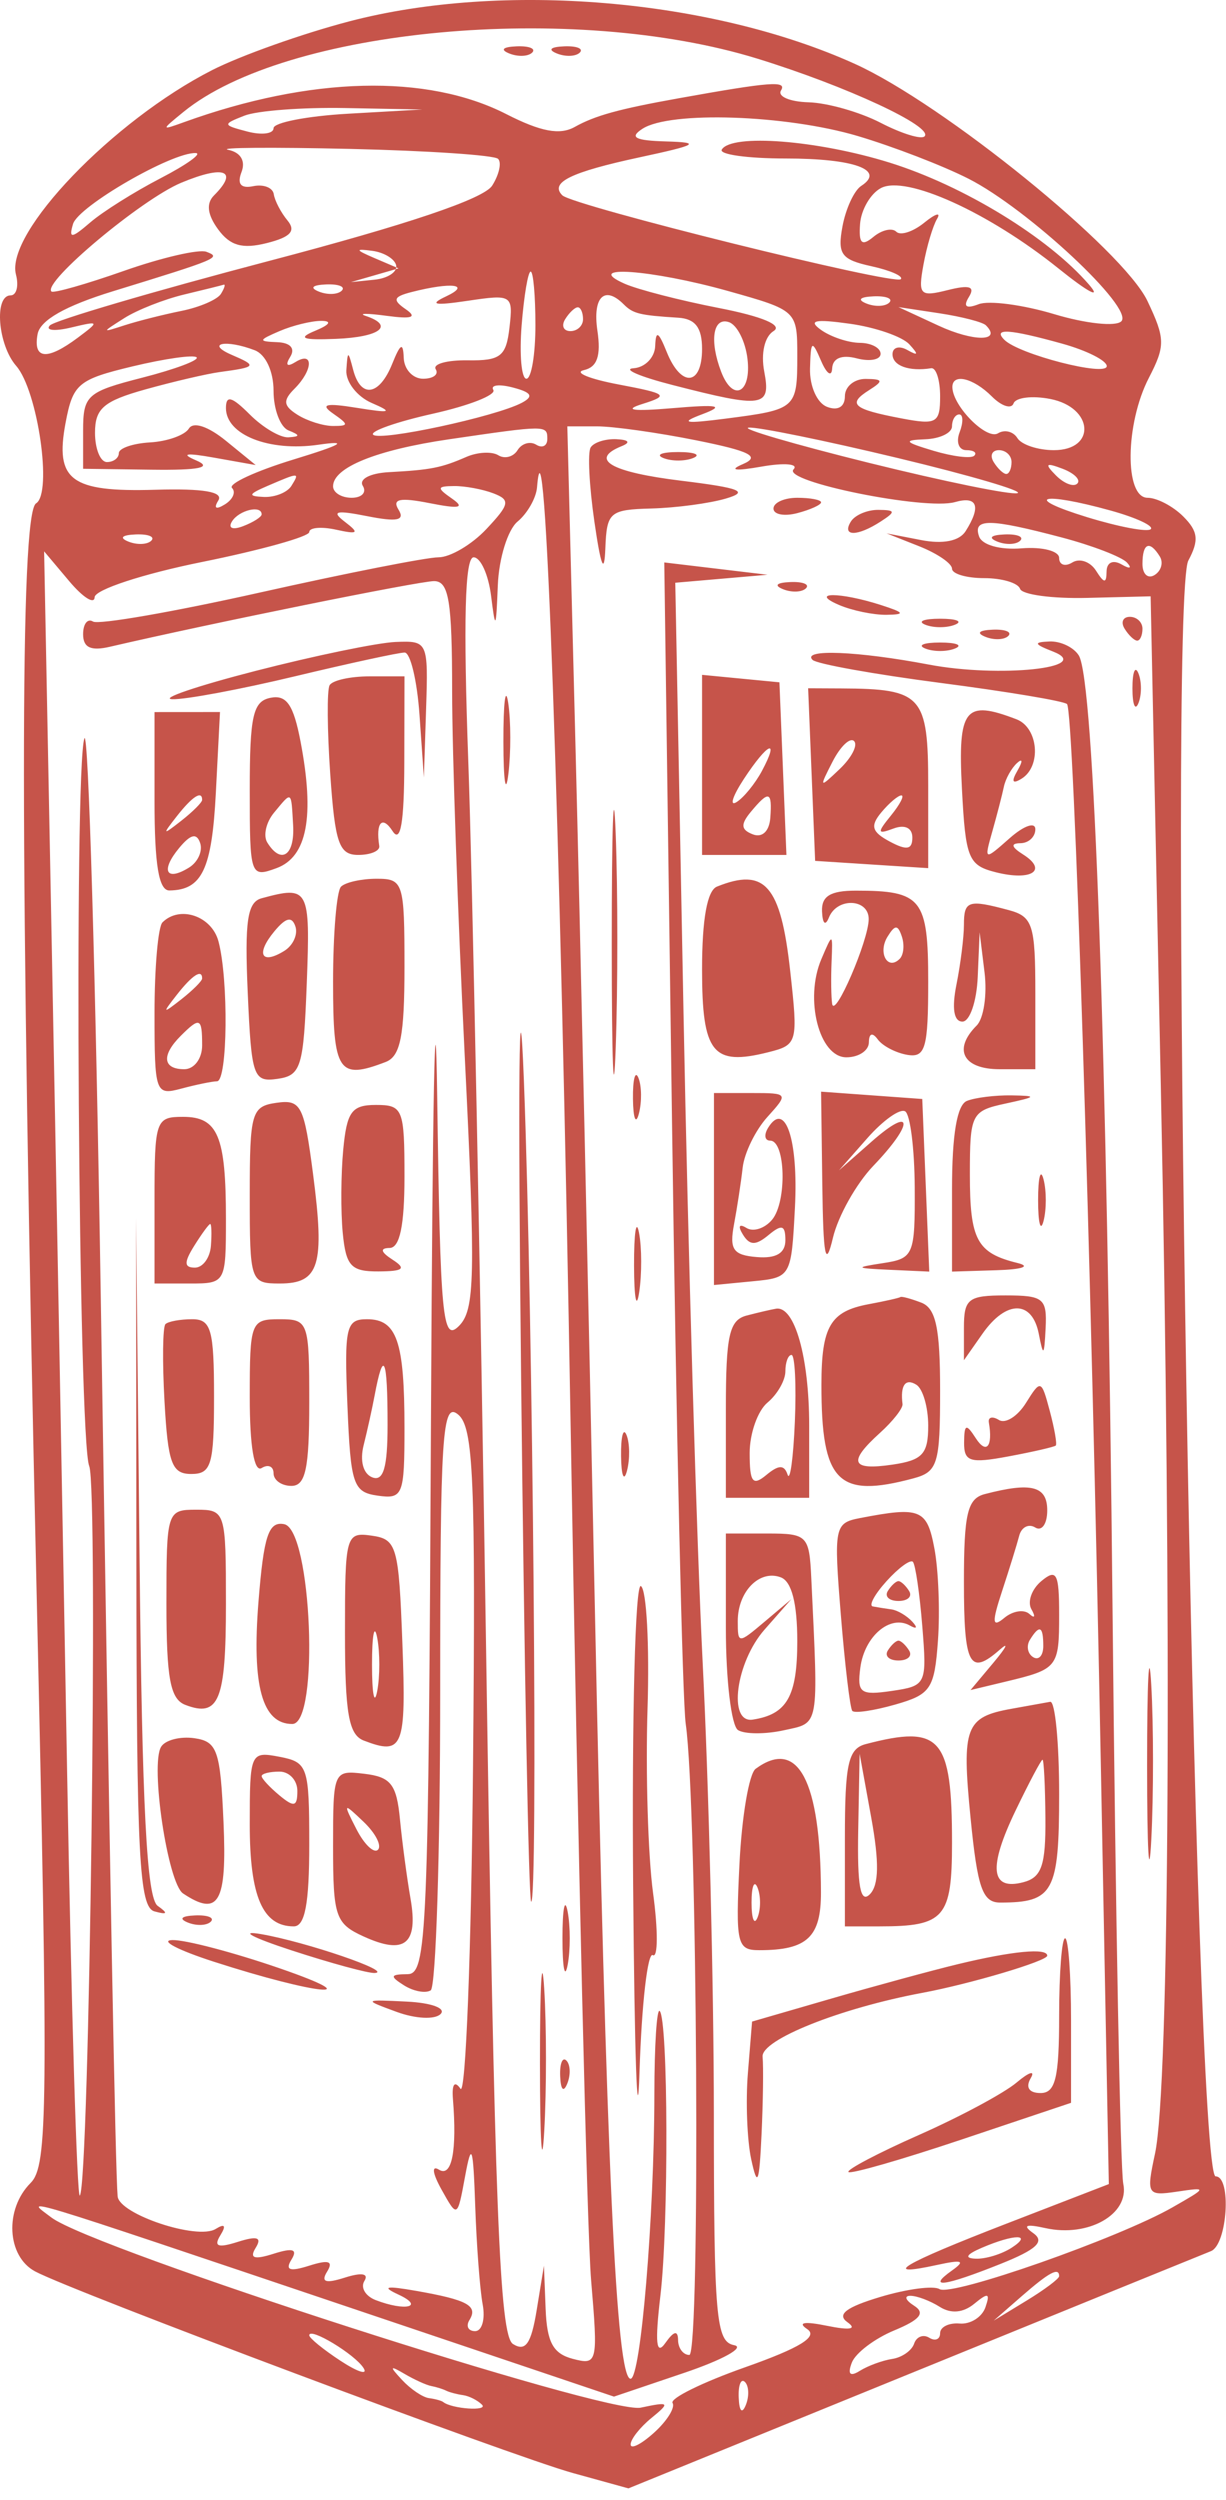 <?xml version="1.0" encoding="UTF-8"?> <svg xmlns="http://www.w3.org/2000/svg" width="103" height="210" viewBox="0 0 103 210" fill="none"> <path fill-rule="evenodd" clip-rule="evenodd" d="M29.329 1.798C25.395 2.83 20.22 4.669 17.829 5.886C9.487 10.132 0.434 19.563 1.341 23.063C1.591 24.025 1.387 24.813 0.888 24.813C-0.513 24.813 -0.182 28.967 1.36 30.734C3.173 32.812 4.418 41.425 3.03 42.283C1.659 43.131 1.672 71.843 3.071 133.543C4.062 177.238 4.015 181.923 2.573 183.364C0.368 185.57 0.568 189.521 2.949 190.795C6.1 192.482 43.024 206.323 48.139 207.735L52.795 209.021L76.639 199.306C89.752 193.963 101.045 189.368 101.732 189.095C103.118 188.545 103.482 182.813 102.13 182.813C100.349 182.813 98.108 50.315 99.835 47.089C100.747 45.383 100.661 44.635 99.409 43.382C98.545 42.519 97.196 41.813 96.411 41.813C94.461 41.813 94.528 35.591 96.519 31.742C97.912 29.048 97.901 28.445 96.403 25.288C94.357 20.977 79.244 8.727 71.83 5.371C59.743 -0.101 42.199 -1.576 29.329 1.798ZM63.617 4.923C71.101 7.229 78.472 10.656 77.672 11.456C77.395 11.734 75.738 11.221 73.991 10.317C72.243 9.414 69.517 8.638 67.932 8.593C66.347 8.547 65.305 8.1 65.615 7.598C66.132 6.762 64.73 6.87 56.982 8.261C51.978 9.16 49.99 9.709 48.288 10.662C47.032 11.365 45.437 11.066 42.527 9.581C35.862 6.181 26.089 6.424 15.482 10.254C13.511 10.966 13.51 10.953 15.422 9.395C24.035 2.377 48.108 0.143 63.617 4.923ZM42.795 4.496C43.516 4.785 44.379 4.749 44.711 4.417C45.043 4.085 44.453 3.849 43.399 3.892C42.234 3.94 41.997 4.177 42.795 4.496ZM46.795 4.496C47.516 4.785 48.379 4.749 48.711 4.417C49.043 4.085 48.453 3.849 47.399 3.892C46.234 3.94 45.997 4.177 46.795 4.496ZM29.232 9.553C25.795 9.749 22.982 10.295 22.982 10.767C22.982 11.239 21.994 11.367 20.786 11.051C18.689 10.503 18.678 10.442 20.536 9.715C21.606 9.296 25.407 9.009 28.982 9.076L35.482 9.198L29.232 9.553ZM72.05 11.423C75.038 12.309 79.233 13.926 81.374 15.016C86.38 17.566 95.303 25.892 94.205 26.99C93.742 27.453 91.209 27.184 88.575 26.391C85.942 25.599 83.083 25.221 82.221 25.552C81.163 25.958 80.897 25.76 81.402 24.943C81.945 24.064 81.455 23.907 79.615 24.369C77.284 24.954 77.12 24.781 77.583 22.229C77.86 20.702 78.374 18.972 78.726 18.383C79.078 17.795 78.594 17.94 77.65 18.706C76.706 19.471 75.648 19.813 75.3 19.464C74.951 19.116 74.088 19.31 73.38 19.897C72.396 20.714 72.133 20.459 72.257 18.807C72.347 17.62 73.132 16.268 74.002 15.802C76.096 14.682 83.042 17.823 88.925 22.55C91.431 24.565 92.582 25.171 91.482 23.897C88.075 19.95 80.948 15.593 74.742 13.661C68.682 11.775 61.468 11.213 60.64 12.563C60.387 12.975 62.799 13.313 65.999 13.313C71.764 13.313 74.419 14.276 72.352 15.617C71.762 16 71.054 17.529 70.779 19.016C70.345 21.356 70.67 21.805 73.201 22.361C74.809 22.714 75.923 23.205 75.676 23.453C75.149 23.979 48.116 17.28 47.242 16.406C46.167 15.331 47.941 14.461 53.75 13.212C58.602 12.17 58.945 11.965 55.982 11.881C53.337 11.807 52.848 11.546 53.982 10.813C56.306 9.311 66.033 9.639 72.05 11.423ZM41.846 13.344C42.157 13.655 41.934 14.665 41.351 15.59C40.652 16.698 34.262 18.855 22.59 21.922C12.854 24.48 4.572 26.919 4.185 27.341C3.798 27.763 4.607 27.839 5.982 27.51C8.361 26.941 8.388 26.983 6.541 28.363C3.951 30.298 2.765 30.193 3.159 28.063C3.374 26.898 5.488 25.696 9.482 24.468C18.365 21.736 18.615 21.63 17.341 21.15C16.713 20.913 13.595 21.634 10.412 22.753C7.228 23.872 4.487 24.652 4.321 24.485C3.554 23.719 11.885 16.743 15.232 15.348C18.843 13.844 20.073 14.322 17.978 16.417C17.307 17.088 17.421 18.03 18.323 19.264C19.333 20.645 20.359 20.935 22.415 20.419C24.413 19.918 24.886 19.402 24.155 18.522C23.604 17.857 23.084 16.863 23.001 16.313C22.919 15.763 22.144 15.459 21.281 15.638C20.23 15.856 19.902 15.463 20.291 14.451C20.648 13.519 20.22 12.803 19.177 12.586C18.245 12.393 22.837 12.357 29.382 12.507C35.927 12.657 41.536 13.033 41.846 13.344ZM13.482 14.976C11.282 16.117 8.629 17.785 7.586 18.682C6.002 20.044 5.763 20.066 6.136 18.813C6.579 17.324 14.455 12.773 16.444 12.857C17.015 12.882 15.682 13.835 13.482 14.976ZM33.285 22.299C33.393 22.842 32.582 23.378 31.482 23.492L29.482 23.698L31.482 23.121L33.482 22.543L31.482 21.687C29.836 20.982 29.801 20.873 31.285 21.071C32.276 21.204 33.176 21.757 33.285 22.299ZM44.982 27.313C44.982 29.788 44.641 31.813 44.225 31.813C43.808 31.813 43.629 29.788 43.825 27.313C44.022 24.838 44.363 22.813 44.583 22.813C44.802 22.813 44.982 24.838 44.982 27.313ZM61.166 24.445C66.95 26.068 66.982 26.097 66.982 29.886C66.982 34.322 66.893 34.4 60.982 35.162C57.527 35.608 57.062 35.524 58.982 34.802C60.935 34.067 60.388 33.954 56.482 34.286C53.159 34.569 52.32 34.449 53.982 33.929C56.243 33.222 56.052 33.066 51.982 32.297C49.507 31.83 48.189 31.287 49.053 31.091C50.178 30.836 50.501 29.893 50.19 27.774C49.776 24.953 50.782 23.946 52.399 25.563C53.187 26.351 53.731 26.485 56.982 26.688C58.415 26.778 58.982 27.521 58.982 29.313C58.982 32.424 57.223 32.572 56.013 29.563C55.32 27.839 55.094 27.722 55.045 29.063C55.011 30.025 54.194 30.866 53.232 30.932C52.27 30.997 53.732 31.629 56.482 32.336C64.15 34.307 64.781 34.215 64.206 31.207C63.914 29.676 64.238 28.273 64.991 27.808C65.788 27.315 64.046 26.582 60.377 25.868C57.135 25.236 53.582 24.321 52.482 23.834C48.841 22.222 54.715 22.635 61.166 24.445ZM18.562 24.684C18.266 25.163 16.777 25.806 15.253 26.114C13.729 26.421 11.582 26.963 10.482 27.318C8.507 27.956 8.507 27.948 10.448 26.718C11.529 26.033 13.779 25.145 15.448 24.745C17.117 24.345 18.621 23.972 18.791 23.915C18.961 23.859 18.858 24.205 18.562 24.684ZM28.711 24.417C28.379 24.749 27.516 24.785 26.795 24.496C25.997 24.177 26.234 23.94 27.399 23.892C28.453 23.849 29.043 24.085 28.711 24.417ZM37.482 24.894C36.006 25.588 36.484 25.685 39.304 25.265C43.014 24.712 43.117 24.778 42.804 27.504C42.525 29.939 42.058 30.307 39.299 30.266C37.548 30.24 36.337 30.578 36.608 31.016C36.878 31.454 36.398 31.813 35.541 31.813C34.684 31.813 33.953 31.025 33.919 30.063C33.87 28.722 33.644 28.839 32.951 30.563C31.871 33.25 30.305 33.489 29.671 31.063C29.243 29.424 29.207 29.426 29.098 31.095C29.034 32.075 29.994 33.315 31.232 33.85C33.066 34.643 32.835 34.718 29.982 34.257C27.374 33.836 26.864 33.958 27.982 34.737C29.315 35.666 29.315 35.782 27.982 35.782C27.157 35.782 25.811 35.358 24.99 34.839C23.802 34.088 23.752 33.643 24.74 32.655C26.305 31.09 26.368 29.456 24.827 30.408C24.112 30.851 23.944 30.683 24.387 29.968C24.822 29.263 24.395 28.786 23.291 28.743C21.676 28.68 21.697 28.58 23.482 27.813C24.582 27.34 26.157 26.954 26.982 26.954C27.914 26.954 27.725 27.268 26.482 27.784C24.966 28.414 25.389 28.579 28.228 28.464C31.921 28.315 33.169 27.357 30.732 26.541C30.045 26.311 30.832 26.306 32.482 26.529C34.615 26.817 35.079 26.657 34.087 25.975C32.952 25.194 33.045 24.925 34.587 24.53C37.933 23.674 39.625 23.886 37.482 24.894ZM74.711 25.417C74.379 25.749 73.516 25.785 72.795 25.496C71.997 25.177 72.234 24.94 73.399 24.892C74.453 24.849 75.043 25.085 74.711 25.417ZM48.982 26.813C48.982 27.363 48.505 27.813 47.923 27.813C47.341 27.813 47.142 27.363 47.482 26.813C47.822 26.263 48.298 25.813 48.541 25.813C48.784 25.813 48.982 26.263 48.982 26.813ZM82.826 27.323C84.206 28.704 81.802 28.723 78.848 27.354L75.482 25.795L78.909 26.314C80.794 26.6 82.556 27.054 82.826 27.323ZM62.798 30.14C63.141 33.034 61.577 33.806 60.589 31.231C59.59 28.628 59.899 26.619 61.232 27.057C61.92 27.283 62.624 28.67 62.798 30.14ZM76.396 28.923C77.192 29.791 77.149 29.918 76.232 29.401C75.545 29.013 74.982 29.172 74.982 29.754C74.982 30.725 76.365 31.226 78.232 30.931C78.644 30.866 78.982 31.927 78.982 33.288C78.982 35.541 78.69 35.707 75.732 35.144C71.654 34.368 71.164 33.942 73.011 32.774C74.245 31.994 74.2 31.841 72.732 31.828C71.769 31.82 70.982 32.474 70.982 33.282C70.982 34.176 70.396 34.525 69.482 34.175C68.643 33.853 68.013 32.435 68.052 30.956C68.115 28.581 68.21 28.516 68.982 30.313C69.455 31.413 69.873 31.698 69.912 30.946C69.956 30.083 70.718 29.772 71.982 30.103C73.082 30.39 73.982 30.218 73.982 29.719C73.982 29.221 73.195 28.806 72.232 28.798C71.269 28.789 69.807 28.302 68.982 27.715C67.856 26.913 68.458 26.784 71.396 27.194C73.548 27.494 75.798 28.273 76.396 28.923ZM89.232 28.866C91.295 29.438 92.982 30.288 92.982 30.755C92.982 31.663 85.604 29.768 84.382 28.546C83.377 27.541 84.801 27.635 89.232 28.866ZM21.4 29.42C22.323 29.774 22.982 31.197 22.982 32.837C22.982 34.382 23.545 35.873 24.232 36.151C25.232 36.554 25.232 36.671 24.232 36.734C23.545 36.777 22.082 35.913 20.982 34.813C19.469 33.3 18.982 33.17 18.982 34.278C18.982 36.524 22.598 37.958 26.746 37.358C29.371 36.978 28.756 37.345 24.676 38.592C21.483 39.569 19.15 40.648 19.492 40.99C19.835 41.333 19.566 41.952 18.894 42.367C18.144 42.831 17.93 42.706 18.34 42.043C18.793 41.311 17.094 41.02 13.049 41.139C5.946 41.347 4.604 40.346 5.509 35.52C6.124 32.241 6.56 31.874 11.133 30.777C13.859 30.123 16.283 29.78 16.518 30.016C16.754 30.251 14.704 31.019 11.964 31.721C7.296 32.917 6.982 33.199 6.982 36.188V39.377L12.732 39.454C16.758 39.507 17.882 39.273 16.482 38.674C15.136 38.098 15.627 38.022 17.982 38.442L21.482 39.065L18.985 37.03C17.482 35.805 16.24 35.395 15.866 36.001C15.523 36.555 14.06 37.077 12.613 37.161C11.167 37.244 9.983 37.65 9.983 38.063C9.982 38.476 9.532 38.813 8.982 38.813C8.432 38.813 7.982 37.705 7.982 36.352C7.982 34.308 8.704 33.689 12.232 32.705C14.569 32.053 17.382 31.398 18.482 31.249C21.557 30.835 21.626 30.734 19.482 29.813C17.22 28.841 18.961 28.484 21.4 29.42ZM43.846 33.831C41.65 34.998 31.923 37.087 31.35 36.515C31.062 36.227 33.321 35.433 36.37 34.751C39.419 34.068 41.703 33.17 41.446 32.755C41.189 32.339 41.931 32.248 43.095 32.553C44.664 32.963 44.858 33.293 43.846 33.831ZM83.33 33.304C84.15 34.124 84.97 34.386 85.152 33.886C85.333 33.387 86.719 33.218 88.232 33.512C91.869 34.218 92.127 37.813 88.541 37.813C87.198 37.813 85.817 37.356 85.472 36.797C85.126 36.238 84.395 36.058 83.846 36.397C82.9 36.982 80.082 34.162 80.014 32.563C79.961 31.319 81.744 31.717 83.33 33.304ZM80.62 36.313C80.304 37.138 80.556 37.813 81.18 37.813C81.804 37.813 82.105 38.023 81.848 38.28C81.592 38.537 80.054 38.35 78.432 37.866C75.965 37.129 75.85 36.971 77.732 36.899C78.969 36.852 79.982 36.363 79.982 35.813C79.982 35.263 80.255 34.813 80.589 34.813C80.923 34.813 80.937 35.488 80.62 36.313ZM45.982 36.872C45.982 37.454 45.563 37.672 45.051 37.356C44.539 37.039 43.833 37.245 43.482 37.813C43.131 38.381 42.403 38.573 41.865 38.241C41.327 37.908 40.12 37.97 39.184 38.378C37.072 39.299 36.206 39.469 32.673 39.661C31.084 39.747 30.132 40.247 30.482 40.813C30.822 41.363 30.398 41.813 29.541 41.813C28.684 41.813 27.982 41.379 27.982 40.848C27.982 39.268 31.621 37.794 37.734 36.899C45.908 35.702 45.982 35.701 45.982 36.872ZM58.494 36.987C63.033 37.898 63.909 38.345 62.411 38.985C61.188 39.507 61.763 39.583 63.982 39.194C65.907 38.856 67.115 38.962 66.666 39.429C65.688 40.447 77.732 42.885 80.232 42.175C82.119 41.639 82.445 42.535 81.122 44.621C80.596 45.45 79.228 45.722 77.387 45.365L74.482 44.801L77.232 45.89C78.745 46.489 79.982 47.336 79.982 47.771C79.982 48.207 81.201 48.563 82.69 48.563C84.18 48.563 85.533 48.966 85.697 49.459C85.862 49.952 88.397 50.295 91.332 50.223L96.668 50.09L97.523 91.202C98.457 136.056 98.244 175.257 97.037 180.897C96.298 184.344 96.368 184.466 98.876 184.097C101.453 183.718 101.449 183.732 98.494 185.42C93.96 188.009 79.963 192.919 78.932 192.282C78.432 191.973 76.198 192.267 73.967 192.936C71.076 193.802 70.28 194.413 71.196 195.063C72.025 195.65 71.415 195.757 69.482 195.364C67.577 194.975 66.969 195.077 67.816 195.643C68.755 196.271 67.215 197.217 62.611 198.843C59.015 200.112 56.267 201.465 56.504 201.848C56.741 202.232 56.045 203.351 54.958 204.334C53.871 205.318 52.982 205.765 52.982 205.328C52.982 204.891 53.77 203.891 54.732 203.105C56.33 201.801 56.251 201.726 53.829 202.24C51 202.84 7.798 188.904 4.321 186.27C2.091 184.581 0.629 184.139 30.032 194.049L51.582 201.313L57.481 199.317C60.725 198.219 62.615 197.173 61.681 196.993C60.153 196.699 59.981 194.732 59.973 177.49C59.968 166.943 59.549 149.988 59.041 139.813C58.533 129.638 57.806 105.031 57.425 85.131L56.732 48.949L60.607 48.614L64.482 48.279L60.145 47.761L55.808 47.244L56.459 94.278C56.817 120.147 57.335 142.888 57.611 144.813C58.591 151.647 58.854 197.813 57.913 197.813C57.401 197.813 56.975 197.251 56.967 196.563C56.956 195.716 56.611 195.797 55.895 196.813C55.127 197.902 55.015 196.807 55.485 192.813C56.185 186.868 56.139 169.636 55.421 168.919C55.18 168.677 54.979 171.817 54.976 175.896C54.968 186.193 53.829 199.813 52.977 199.813C51.774 199.813 50.948 181.945 49.969 134.704C49.452 109.739 48.721 77.276 48.346 62.563L47.663 35.813H50.156C51.527 35.813 55.279 36.341 58.494 36.987ZM75.412 38.47C81.5 39.931 86.032 41.261 85.482 41.425C84.932 41.589 79.307 40.441 72.982 38.873C66.657 37.305 62.125 35.975 62.912 35.918C63.698 35.86 69.323 37.008 75.412 38.47ZM49.623 37.586C49.36 38.011 49.502 40.823 49.939 43.836C50.487 47.618 50.771 48.307 50.857 46.063C50.974 43.015 51.215 42.807 54.732 42.713C56.795 42.658 59.607 42.283 60.982 41.879C62.97 41.294 62.202 40.987 57.232 40.38C51.302 39.656 49.468 38.59 52.232 37.475C53.002 37.165 52.832 36.941 51.791 36.892C50.861 36.849 49.885 37.161 49.623 37.586ZM55.732 38.475C56.42 38.753 57.545 38.753 58.232 38.475C58.92 38.198 58.357 37.971 56.982 37.971C55.607 37.971 55.045 38.198 55.732 38.475ZM84.982 38.813C84.982 39.363 84.784 39.813 84.541 39.813C84.298 39.813 83.822 39.363 83.482 38.813C83.142 38.263 83.341 37.813 83.923 37.813C84.505 37.813 84.982 38.263 84.982 38.813ZM90.508 40.62C90.201 40.928 89.394 40.621 88.715 39.937C87.735 38.949 87.85 38.835 89.275 39.377C90.261 39.753 90.816 40.312 90.508 40.62ZM24.482 40.813C24.142 41.363 23.103 41.781 22.173 41.743C20.794 41.685 20.852 41.514 22.482 40.813C25.158 39.663 25.193 39.663 24.482 40.813ZM47.95 120.313C48.557 155.513 49.326 187.55 49.659 191.507C50.249 198.498 50.206 198.684 48.124 198.14C46.469 197.707 45.95 196.754 45.84 193.946L45.698 190.313L45.09 194.036C44.626 196.879 44.155 197.555 43.099 196.895C41.965 196.186 41.559 185.714 40.841 138.672C40.36 107.124 39.687 73.55 39.346 64.063C38.918 52.144 39.055 46.813 39.791 46.813C40.376 46.813 41.037 48.275 41.259 50.063C41.619 52.967 41.679 52.874 41.822 49.185C41.91 46.912 42.656 44.499 43.482 43.813C44.307 43.128 45.043 41.836 45.117 40.941C45.796 32.731 47.042 67.629 47.95 120.313ZM41.454 41.441C42.894 41.993 42.822 42.354 40.862 44.441C39.636 45.746 37.826 46.813 36.84 46.813C35.853 46.813 29.106 48.143 21.847 49.769C14.588 51.395 8.274 52.493 7.815 52.21C7.357 51.927 6.982 52.405 6.982 53.273C6.982 54.398 7.628 54.701 9.232 54.328C17.687 52.362 35.212 48.813 36.465 48.813C37.711 48.813 37.982 50.463 37.985 58.063C37.986 63.151 38.46 76.884 39.038 88.581C39.962 107.288 39.903 110.034 38.555 111.382C37.179 112.759 36.993 110.8 36.731 92.114C36.57 80.673 36.336 92.576 36.211 118.563C35.997 162.803 35.871 165.814 34.232 165.828C32.78 165.841 32.73 166 33.934 166.762C34.733 167.268 35.745 167.459 36.184 167.188C36.623 166.917 36.982 155.641 36.982 142.132C36.982 120.352 37.153 117.71 38.49 118.82C39.781 119.891 39.961 124.147 39.74 148.331C39.598 163.874 39.124 176.079 38.687 175.452C38.191 174.74 37.952 175.063 38.052 176.313C38.401 180.675 37.959 182.917 36.882 182.251C36.237 181.853 36.33 182.552 37.105 183.942C38.425 186.308 38.429 186.306 39.073 182.813C39.62 179.849 39.75 180.231 39.925 185.313C40.038 188.613 40.319 192.326 40.55 193.563C40.781 194.801 40.496 195.813 39.917 195.813C39.338 195.813 39.123 195.394 39.439 194.882C40.181 193.683 39.282 193.189 34.982 192.433C32.414 191.982 32.014 192.065 33.482 192.745C35.697 193.772 34.067 194.167 31.57 193.208C30.703 192.876 30.272 192.152 30.613 191.601C31.002 190.972 30.395 190.865 28.982 191.313C27.347 191.832 26.937 191.695 27.482 190.813C28.027 189.931 27.617 189.794 25.982 190.313C24.347 190.832 23.937 190.695 24.482 189.813C25.027 188.931 24.617 188.794 22.982 189.313C21.347 189.832 20.937 189.695 21.482 188.813C22.027 187.931 21.617 187.794 19.982 188.313C18.308 188.844 17.931 188.704 18.511 187.766C19.023 186.938 18.887 186.754 18.117 187.23C16.576 188.182 10.011 185.994 9.882 184.485C9.696 182.295 9.23 157.437 8.464 108.813C8.043 82.138 7.425 61.084 7.09 62.025C6.21 64.502 6.585 120.966 7.496 123.15C8.263 124.987 7.505 183.623 6.705 184.424C6.471 184.657 5.989 168.528 5.634 148.581C5.278 128.633 4.699 97.463 4.347 79.313L3.707 46.313L5.811 48.813C6.969 50.188 7.93 50.798 7.949 50.168C7.967 49.535 12.009 48.209 16.982 47.204C21.932 46.203 25.982 45.073 25.982 44.692C25.982 44.312 26.994 44.222 28.232 44.493C30.088 44.9 30.22 44.786 28.982 43.839C27.802 42.937 28.202 42.834 30.857 43.359C33.373 43.857 34.041 43.718 33.482 42.813C32.923 41.908 33.591 41.769 36.107 42.267C38.601 42.76 39.09 42.661 37.982 41.889C36.678 40.98 36.699 40.842 38.15 40.828C39.068 40.82 40.555 41.096 41.454 41.441ZM64.982 42.719C64.982 43.218 65.882 43.39 66.982 43.103C68.082 42.815 68.982 42.407 68.982 42.196C68.982 41.986 68.082 41.813 66.982 41.813C65.882 41.813 64.982 42.221 64.982 42.719ZM93.326 42.891C95.44 43.478 96.95 44.178 96.681 44.447C96.413 44.715 94.008 44.264 91.338 43.444C85.796 41.741 87.49 41.271 93.326 42.891ZM21.982 43.206C21.982 43.422 21.284 43.867 20.43 44.195C19.54 44.536 19.139 44.368 19.489 43.802C20.076 42.851 21.982 42.396 21.982 43.206ZM71.482 43.813C70.7 45.079 72.024 45.079 73.982 43.813C75.275 42.978 75.248 42.842 73.791 42.828C72.861 42.82 71.822 43.263 71.482 43.813ZM89.184 45.142C91.769 45.824 94.244 46.777 94.684 47.258C95.126 47.743 94.925 47.813 94.232 47.414C93.504 46.995 92.976 47.241 92.967 48.004C92.955 49.031 92.764 49.017 92.078 47.935C91.598 47.177 90.705 46.866 90.094 47.244C89.482 47.622 88.982 47.453 88.982 46.868C88.982 46.284 87.568 45.92 85.841 46.059C84.027 46.206 82.513 45.785 82.257 45.063C81.714 43.527 83.125 43.543 89.184 45.142ZM12.711 45.417C12.379 45.749 11.516 45.785 10.795 45.496C9.997 45.177 10.234 44.94 11.399 44.892C12.453 44.849 13.043 45.085 12.711 45.417ZM83.795 45.496C84.516 45.785 85.379 45.749 85.711 45.417C86.043 45.085 85.453 44.849 84.399 44.892C83.234 44.94 82.997 45.177 83.795 45.496ZM97.439 46.744C97.756 47.256 97.557 47.957 96.998 48.303C96.439 48.648 95.982 48.229 95.982 47.372C95.982 45.615 96.582 45.357 97.439 46.744ZM65.795 49.496C66.516 49.785 67.379 49.749 67.711 49.417C68.043 49.085 67.453 48.849 66.399 48.892C65.234 48.94 64.997 49.177 65.795 49.496ZM70.482 50.813C71.582 51.286 73.382 51.659 74.482 51.643C76.09 51.619 75.992 51.457 73.982 50.813C70.563 49.718 67.934 49.718 70.482 50.813ZM77.732 52.475C78.42 52.753 79.545 52.753 80.232 52.475C80.92 52.198 80.357 51.971 78.982 51.971C77.607 51.971 77.045 52.198 77.732 52.475ZM94.482 52.813C94.822 53.363 95.298 53.813 95.541 53.813C95.784 53.813 95.982 53.363 95.982 52.813C95.982 52.263 95.505 51.813 94.923 51.813C94.341 51.813 94.142 52.263 94.482 52.813ZM82.795 53.496C83.516 53.785 84.379 53.749 84.711 53.417C85.043 53.085 84.453 52.849 83.399 52.892C82.234 52.94 81.997 53.177 82.795 53.496ZM21.482 56.352C16.532 57.626 13.382 58.698 14.482 58.734C15.582 58.77 20.223 57.902 24.795 56.806C29.368 55.71 33.507 54.813 33.993 54.813C34.48 54.813 35.043 57.175 35.245 60.063L35.612 65.313L35.797 59.563C35.98 53.888 35.946 53.814 33.232 53.924C31.719 53.986 26.432 55.078 21.482 56.352ZM77.732 54.475C78.42 54.753 79.545 54.753 80.232 54.475C80.92 54.198 80.357 53.971 78.982 53.971C77.607 53.971 77.045 54.198 77.732 54.475ZM88.465 54.728C91.99 56.105 83.963 56.947 78.034 55.823C72.054 54.689 67.335 54.499 68.265 55.43C68.605 55.769 73.452 56.641 79.036 57.367C84.621 58.093 89.394 58.891 89.643 59.141C90.225 59.723 91.652 104.602 92.497 148.886L93.156 183.46L84.569 186.779C75.772 190.18 73.869 191.312 78.732 190.251C80.85 189.789 81.137 189.896 79.982 190.717C77.812 192.258 79.342 192.053 84.043 190.172C87.095 188.951 87.804 188.289 86.813 187.585C85.876 186.919 86.178 186.793 87.833 187.159C91.442 187.957 94.908 185.985 94.371 183.439C94.124 182.27 93.721 160.838 93.475 135.813C93.004 87.851 91.924 57.146 90.636 55.062C90.211 54.375 89.103 53.845 88.173 53.883C86.803 53.94 86.858 54.101 88.465 54.728ZM95.14 57.813C95.14 59.188 95.367 59.751 95.644 59.063C95.922 58.376 95.922 57.251 95.644 56.563C95.367 55.876 95.14 56.438 95.14 57.813ZM27.689 57.563C27.463 57.976 27.489 61.351 27.747 65.063C28.148 70.841 28.486 71.813 30.098 71.813C31.134 71.813 31.929 71.475 31.864 71.063C31.552 69.088 32.11 68.464 32.982 69.813C33.657 70.858 33.956 69.113 33.967 64.063L33.982 56.813H31.041C29.423 56.813 27.915 57.15 27.689 57.563ZM42.292 62.313C42.297 65.613 42.484 66.842 42.707 65.045C42.929 63.248 42.925 60.548 42.697 59.045C42.468 57.542 42.286 59.013 42.292 62.313ZM58.982 64.25V71.813H62.526H66.07L65.776 64.563L65.482 57.313L62.232 57L58.982 56.686V64.25ZM22.732 58.613C21.254 58.906 20.982 60.11 20.982 66.354C20.982 73.6 21.027 73.732 23.232 72.923C25.807 71.978 26.451 68.584 25.25 62.29C24.66 59.2 24.076 58.347 22.732 58.613ZM68.188 65.063L68.482 72.313L73.232 72.618L77.982 72.923V65.984C77.982 58.416 77.485 57.86 70.688 57.827L67.894 57.813L68.188 65.063ZM12.982 67.313C12.982 72.655 13.342 74.809 14.232 74.798C16.979 74.764 17.804 73.023 18.136 66.561L18.482 59.809L15.732 59.811L12.982 59.813V67.313ZM80.813 66.223C81.119 72.134 81.344 72.687 83.681 73.274C86.668 74.023 88.058 73.105 85.953 71.774C84.957 71.144 84.885 70.839 85.732 70.828C86.42 70.82 86.982 70.293 86.982 69.658C86.982 69.017 86.023 69.35 84.825 70.408C82.676 72.306 82.671 72.304 83.375 69.813C83.764 68.438 84.197 66.764 84.337 66.092C84.476 65.42 84.976 64.52 85.447 64.092C85.918 63.663 85.936 63.945 85.488 64.718C84.94 65.662 85.051 65.888 85.827 65.408C87.515 64.366 87.237 61.125 85.4 60.42C81.058 58.754 80.466 59.503 80.813 66.223ZM51.395 79.313C51.396 89.213 51.546 93.128 51.728 88.012C51.91 82.897 51.909 74.797 51.726 70.012C51.543 65.228 51.394 69.413 51.395 79.313ZM70.556 64.587C68.828 66.237 68.801 66.21 69.946 63.977C70.605 62.693 71.418 61.916 71.753 62.251C72.089 62.586 71.55 63.637 70.556 64.587ZM64.012 64.757C63.439 65.827 62.477 67.007 61.873 67.38C61.269 67.754 61.548 66.879 62.493 65.436C64.495 62.381 65.531 61.918 64.012 64.757ZM16.982 67.191C16.982 67.398 16.194 68.186 15.232 68.941C13.646 70.184 13.611 70.149 14.854 68.563C16.161 66.897 16.982 66.368 16.982 67.191ZM24.626 69.314C24.774 71.867 23.614 72.644 22.455 70.769C22.1 70.195 22.354 69.07 23.018 68.269C24.546 66.429 24.456 66.37 24.626 69.314ZM64.715 68.703C64.631 69.827 64.037 70.388 63.252 70.086C62.245 69.7 62.204 69.251 63.079 68.196C64.602 66.361 64.885 66.449 64.715 68.703ZM74.854 68.5C73.667 69.96 73.696 70.108 75.065 69.596C76.02 69.239 76.649 69.54 76.649 70.354C76.649 71.371 76.179 71.454 74.751 70.689C73.239 69.88 73.094 69.382 74.04 68.243C74.693 67.457 75.452 66.813 75.727 66.813C76.002 66.813 75.609 67.572 74.854 68.5ZM15.883 72.874C13.945 74.072 13.471 73.133 15.053 71.228C16.017 70.065 16.527 69.947 16.817 70.819C17.042 71.493 16.621 72.418 15.883 72.874ZM43.781 115.813C44.042 139.738 44.42 159.501 44.619 159.73C45.216 160.415 44.781 110.721 44.016 90.813C43.608 80.215 43.508 90.893 43.781 115.813ZM28.649 74.48C28.282 74.846 27.982 78.446 27.982 82.48C27.982 90.054 28.427 90.731 32.4 89.206C33.645 88.728 33.982 87.025 33.982 81.206C33.982 74.128 33.883 73.813 31.649 73.813C30.365 73.813 29.015 74.113 28.649 74.48ZM60.232 74.475C59.413 74.806 58.982 77.205 58.982 81.428C58.982 88.456 59.863 89.562 64.53 88.39C67.014 87.767 67.058 87.604 66.384 81.532C65.588 74.359 64.269 72.846 60.232 74.475ZM21.982 75.452C20.779 75.778 20.547 77.348 20.813 83.395C21.124 90.472 21.276 90.912 23.313 90.622C25.295 90.34 25.507 89.645 25.774 82.563C26.074 74.608 25.95 74.376 21.982 75.452ZM69.061 76.563C69.108 77.608 69.343 77.81 69.644 77.063C70.329 75.365 72.982 75.473 72.982 77.198C72.982 78.981 70.109 85.637 69.91 84.313C69.828 83.763 69.806 82.188 69.862 80.813C69.964 78.32 69.961 78.32 69.001 80.576C67.573 83.929 68.822 88.813 71.107 88.813C72.138 88.813 72.989 88.251 72.997 87.563C73.007 86.789 73.292 86.694 73.747 87.313C74.151 87.863 75.269 88.445 76.232 88.607C77.748 88.861 77.982 88.039 77.982 82.464C77.982 75.482 77.451 74.813 71.9 74.813C69.758 74.813 69.003 75.278 69.061 76.563ZM80.982 77.688C80.982 78.719 80.701 80.969 80.357 82.688C79.953 84.707 80.13 85.813 80.857 85.813C81.476 85.813 82.054 84.126 82.142 82.063L82.302 78.313L82.715 81.69C82.942 83.548 82.645 85.55 82.055 86.14C80.039 88.156 80.908 89.813 83.982 89.813H86.982V83.43C86.982 77.655 86.767 76.989 84.732 76.443C81.34 75.534 80.982 75.653 80.982 77.688ZM13.649 77.48C13.282 77.846 12.982 81.274 12.982 85.096C12.982 91.816 13.057 92.026 15.232 91.443C16.47 91.112 17.819 90.834 18.232 90.827C19.124 90.81 19.211 82.271 18.352 79.063C17.781 76.934 15.098 76.03 13.649 77.48ZM23.883 79.874C21.945 81.072 21.471 80.133 23.053 78.228C24.017 77.065 24.527 76.947 24.817 77.819C25.042 78.493 24.621 79.418 23.883 79.874ZM75.586 80.542C74.57 81.559 73.731 80.028 74.565 78.679C75.195 77.659 75.431 77.659 75.769 78.675C76.001 79.37 75.918 80.21 75.586 80.542ZM16.982 82.191C16.982 82.398 16.194 83.186 15.232 83.941C13.646 85.184 13.611 85.149 14.854 83.563C16.161 81.897 16.982 81.368 16.982 82.191ZM16.982 87.813C16.982 88.924 16.315 89.813 15.482 89.813C13.674 89.813 13.549 88.646 15.182 87.013C16.796 85.399 16.982 85.482 16.982 87.813ZM53.177 92.313C53.197 93.963 53.421 94.517 53.675 93.544C53.929 92.571 53.912 91.221 53.638 90.544C53.364 89.867 53.157 90.663 53.177 92.313ZM23.232 92.633C21.129 92.931 20.982 93.438 20.982 100.383C20.982 107.666 21.032 107.813 23.513 107.813C26.829 107.813 27.296 106.281 26.305 98.651C25.551 92.845 25.293 92.34 23.232 92.633ZM59.982 99.876V107.94L63.232 107.626C66.456 107.316 66.484 107.265 66.786 101.417C67.08 95.725 65.966 92.412 64.536 94.726C64.166 95.324 64.242 95.813 64.705 95.813C65.998 95.813 66.125 100.936 64.87 102.448C64.257 103.187 63.287 103.501 62.714 103.147C62.095 102.765 61.974 102.991 62.417 103.707C62.986 104.628 63.491 104.636 64.571 103.739C65.686 102.813 65.982 102.906 65.982 104.179C65.982 105.268 65.205 105.726 63.586 105.592C61.596 105.428 61.271 104.964 61.666 102.854C61.928 101.456 62.256 99.306 62.395 98.076C62.535 96.845 63.469 94.933 64.47 93.826C66.259 91.849 66.235 91.813 63.137 91.813H59.982V99.876ZM69.084 99.506C69.164 105.612 69.358 106.588 69.975 103.982C70.408 102.15 71.937 99.426 73.372 97.928C76.829 94.319 76.726 92.809 73.232 95.889L70.482 98.313L72.877 95.594C74.195 94.098 75.621 93.09 76.047 93.353C76.472 93.616 76.833 96.499 76.849 99.761C76.876 105.442 76.764 105.708 74.18 106.102C71.766 106.47 71.829 106.529 74.776 106.663L78.07 106.813L77.776 99.563L77.482 92.313L73.232 92.006L68.982 91.698L69.084 99.506ZM81.232 92.475C80.401 92.811 79.982 95.299 79.982 99.896V106.813L83.732 106.697C85.892 106.63 86.634 106.373 85.482 106.089C82.072 105.251 81.482 104.156 81.482 98.663C81.482 93.563 81.606 93.317 84.482 92.697C87.115 92.129 87.176 92.045 84.982 92.01C83.607 91.989 81.92 92.198 81.232 92.475ZM28.837 96.563C28.642 98.626 28.623 101.776 28.795 103.563C29.064 106.35 29.491 106.811 31.795 106.798C33.897 106.786 34.156 106.571 32.982 105.813C31.982 105.167 31.899 104.839 32.732 104.828C33.591 104.818 33.982 102.938 33.982 98.813C33.982 93.15 33.848 92.813 31.587 92.813C29.549 92.813 29.139 93.372 28.837 96.563ZM12.982 100.813V107.813H15.982C18.946 107.813 18.982 107.748 18.982 102.395C18.982 95.416 18.308 93.813 15.375 93.813C13.079 93.813 12.982 94.096 12.982 100.813ZM87.214 100.813C87.214 102.738 87.42 103.526 87.671 102.563C87.923 101.6 87.923 100.026 87.671 99.063C87.42 98.1 87.214 98.888 87.214 100.813ZM53.268 106.313C53.276 109.063 53.47 110.069 53.7 108.549C53.929 107.029 53.923 104.779 53.686 103.549C53.449 102.319 53.261 103.563 53.268 106.313ZM11.458 131.23C11.479 156.072 11.693 160.205 12.982 160.556C14.076 160.855 14.148 160.728 13.248 160.09C12.331 159.439 11.939 151.911 11.724 130.764L11.434 102.313L11.458 131.23ZM17.72 104.646C17.644 105.655 17.04 106.48 16.377 106.48C15.46 106.48 15.446 106.043 16.318 104.646C16.948 103.638 17.552 102.813 17.66 102.813C17.769 102.813 17.796 103.638 17.72 104.646ZM72.982 109.55C69.757 110.149 69.013 111.416 69.011 116.313C69.008 124.493 70.375 125.886 76.732 124.183C78.785 123.633 78.982 122.985 78.982 116.803C78.982 111.547 78.627 109.891 77.4 109.42C76.53 109.086 75.743 108.874 75.65 108.949C75.558 109.024 74.357 109.294 72.982 109.55ZM80.982 111.536V114.258L82.539 112.036C84.539 109.179 86.723 109.192 87.276 112.063C87.648 113.992 87.729 113.921 87.846 111.563C87.97 109.061 87.667 108.813 84.482 108.813C81.339 108.813 80.982 109.091 80.982 111.536ZM62.732 110.502C61.263 110.886 60.982 112.154 60.982 118.386V125.813H64.482H67.982V119.747C67.982 113.989 66.758 109.676 65.197 109.929C64.804 109.993 63.695 110.251 62.732 110.502ZM13.899 111.226C13.67 111.454 13.634 114.379 13.821 117.726C14.111 122.934 14.436 123.813 16.071 123.813C17.756 123.813 17.982 123.046 17.982 117.313C17.982 111.677 17.738 110.813 16.149 110.813C15.14 110.813 14.128 110.999 13.899 111.226ZM20.982 117.372C20.982 121.49 21.354 123.701 21.982 123.313C22.532 122.973 22.982 123.172 22.982 123.754C22.982 124.336 23.657 124.813 24.482 124.813C25.672 124.813 25.982 123.369 25.982 117.813C25.982 111.013 25.911 110.813 23.482 110.813C21.069 110.813 20.982 111.042 20.982 117.372ZM29.188 118.063C29.458 124.716 29.667 125.339 31.732 125.633C33.85 125.933 33.982 125.602 33.982 119.964C33.982 112.659 33.346 110.813 30.831 110.813C29.067 110.813 28.92 111.457 29.188 118.063ZM66.779 119.407C66.65 122.484 66.374 124.49 66.166 123.865C65.886 123.025 65.423 123.032 64.385 123.894C63.234 124.849 62.982 124.519 62.982 122.058C62.982 120.408 63.657 118.498 64.482 117.813C65.307 117.128 65.982 115.948 65.982 115.191C65.982 114.433 66.214 113.813 66.497 113.813C66.781 113.813 66.907 116.33 66.779 119.407ZM32.561 119.701C32.561 123.266 32.214 124.456 31.279 124.097C30.514 123.803 30.22 122.715 30.55 121.4C30.854 120.187 31.266 118.322 31.466 117.254C32.22 113.225 32.561 113.988 32.561 119.701ZM77.982 119.759C77.982 122.136 77.504 122.656 74.982 123.026C71.49 123.539 71.211 122.82 73.942 120.349C75.02 119.373 75.867 118.291 75.824 117.944C75.626 116.361 76.064 115.745 76.982 116.313C77.532 116.653 77.982 118.203 77.982 119.759ZM86.193 117.847C85.491 118.971 84.47 119.615 83.925 119.277C83.379 118.94 82.997 119.035 83.076 119.489C83.427 121.51 82.869 122.186 81.982 120.813C81.166 119.55 81.01 119.607 80.997 121.174C80.984 122.784 81.488 122.941 84.732 122.335C86.795 121.95 88.58 121.54 88.699 121.424C88.818 121.307 88.59 119.995 88.193 118.508C87.488 115.875 87.435 115.857 86.193 117.847ZM52.177 122.313C52.197 123.963 52.421 124.517 52.675 123.544C52.929 122.571 52.912 121.221 52.638 120.544C52.364 119.867 52.157 120.663 52.177 122.313ZM82.732 125.502C81.278 125.882 80.982 127.13 80.982 132.886C80.982 139.916 81.455 140.803 84.005 138.563C84.788 137.876 84.553 138.359 83.483 139.638L81.536 141.963L84.509 141.25C88.87 140.204 88.982 140.062 88.982 135.632C88.982 132.146 88.77 131.744 87.493 132.804C86.674 133.484 86.296 134.551 86.653 135.176C87.01 135.801 86.934 135.979 86.484 135.572C86.034 135.164 85.089 135.309 84.383 135.895C83.348 136.754 83.312 136.317 84.193 133.636C84.794 131.808 85.439 129.722 85.627 129C85.814 128.277 86.421 127.966 86.975 128.309C87.529 128.651 87.982 128.004 87.982 126.872C87.982 124.823 86.656 124.477 82.732 125.502ZM13.982 134.706C13.982 140.999 14.304 142.723 15.572 143.209C18.397 144.293 18.982 142.842 18.982 134.754C18.982 126.95 18.939 126.813 16.482 126.813C14.026 126.813 13.982 126.953 13.982 134.706ZM72.25 127.516C70.106 127.93 70.043 128.247 70.64 135.63C70.982 139.856 71.416 143.493 71.604 143.713C71.793 143.932 73.418 143.693 75.215 143.18C78.199 142.33 78.51 141.864 78.801 137.803C78.976 135.358 78.843 131.885 78.505 130.086C77.881 126.758 77.336 126.534 72.25 127.516ZM21.718 134.511C21.147 141.621 22.027 144.813 24.558 144.813C26.853 144.813 26.187 128.47 23.873 128.028C22.562 127.778 22.162 128.981 21.718 134.511ZM28.982 137.136C28.982 143.931 29.294 145.719 30.564 146.206C33.869 147.474 34.133 146.813 33.807 138.063C33.503 129.865 33.34 129.293 31.232 128.993C29.051 128.684 28.982 128.932 28.982 137.136ZM60.982 136.754C60.982 141.122 61.443 144.98 62.006 145.328C62.57 145.676 64.296 145.683 65.843 145.344C68.871 144.678 68.761 145.288 68.159 132.563C67.99 128.978 67.828 128.813 64.482 128.813H60.982V136.754ZM77.484 136.588C77.88 141.491 77.824 141.609 74.924 142.035C72.276 142.423 71.994 142.213 72.281 140.068C72.634 137.433 74.787 135.605 76.434 136.539C77.023 136.873 77.117 136.735 76.649 136.223C76.19 135.723 75.403 135.257 74.899 135.188C74.395 135.119 73.687 135.007 73.327 134.938C72.967 134.869 73.489 133.91 74.488 132.807C75.486 131.703 76.478 130.975 76.691 131.189C76.905 131.402 77.261 133.832 77.484 136.588ZM66.982 137.861C66.982 142.488 66.116 144.009 63.232 144.446C61.138 144.764 61.817 139.629 64.232 136.885L66.482 134.327L64.232 136.225C62.019 138.092 61.982 138.091 61.982 136.168C61.982 133.677 63.821 131.814 65.604 132.498C66.512 132.847 66.982 134.677 66.982 137.861ZM53.193 158.504C53.309 172.699 53.55 179.684 53.728 174.026C53.907 168.368 54.409 163.959 54.845 164.229C55.281 164.498 55.291 162.152 54.867 159.016C54.442 155.879 54.233 148.914 54.401 143.537C54.569 138.16 54.319 133.521 53.845 133.228C53.368 132.933 53.076 144.233 53.193 158.504ZM74.585 133.646C74.302 134.105 74.705 134.48 75.482 134.48C76.259 134.48 76.662 134.105 76.379 133.646C76.096 133.188 75.692 132.813 75.482 132.813C75.272 132.813 74.868 133.188 74.585 133.646ZM31.688 142.063C31.449 143.301 31.254 142.288 31.254 139.813C31.254 137.338 31.449 136.325 31.688 137.563C31.926 138.801 31.926 140.825 31.688 142.063ZM96.371 148.313C96.372 155.463 96.532 158.257 96.724 154.521C96.917 150.786 96.916 144.936 96.721 141.521C96.527 138.107 96.369 141.163 96.371 148.313ZM87.649 138.269C87.649 139.07 87.266 139.489 86.799 139.2C86.332 138.911 86.208 138.256 86.525 137.744C87.333 136.436 87.649 136.583 87.649 138.269ZM74.585 138.646C74.302 139.105 74.705 139.48 75.482 139.48C76.259 139.48 76.662 139.105 76.379 138.646C76.096 138.188 75.692 137.813 75.482 137.813C75.272 137.813 74.868 138.188 74.585 138.646ZM84.982 143.534C81.1 144.23 80.787 145.063 81.538 152.686C82.121 158.604 82.544 159.813 84.029 159.813C88.504 159.813 88.982 158.934 88.982 150.706C88.982 146.365 88.644 142.874 88.232 142.949C87.82 143.024 86.357 143.287 84.982 143.534ZM13.538 146.723C12.606 148.231 14.094 158.191 15.379 159.048C18.378 161.046 19.074 159.821 18.778 153.063C18.513 147.022 18.256 146.281 16.326 146.006C15.141 145.837 13.886 146.16 13.538 146.723ZM72.732 146.502C71.263 146.886 70.982 148.154 70.982 154.386V161.813H73.9C79.355 161.813 79.982 161.089 79.982 154.788C79.982 145.935 79.036 144.855 72.732 146.502ZM20.982 153.252C20.982 159.307 22.065 161.813 24.682 161.813C25.623 161.813 25.982 159.911 25.982 154.93C25.982 148.381 25.86 148.023 23.482 147.568C21.034 147.1 20.982 147.219 20.982 153.252ZM63.482 148.578C62.932 148.982 62.322 152.575 62.125 156.563C61.795 163.293 61.914 163.813 63.794 163.813C67.813 163.813 68.982 162.716 68.971 158.956C68.943 149.548 67.045 145.961 63.482 148.578ZM73.075 159.12C72.284 159.911 72.015 158.43 72.101 153.763L72.22 147.313L73.194 152.67C73.877 156.423 73.841 158.354 73.075 159.12ZM87.828 152.712C87.859 156.696 87.513 157.702 85.972 158.105C83.214 158.827 83.009 156.886 85.333 152.063C86.459 149.725 87.473 147.813 87.585 147.813C87.698 147.813 87.807 150.017 87.828 152.712ZM24.982 150.435C24.982 151.764 24.711 151.833 23.482 150.813C22.657 150.128 21.982 149.398 21.982 149.191C21.982 148.983 22.657 148.813 23.482 148.813C24.307 148.813 24.982 149.543 24.982 150.435ZM27.982 155.086C27.982 160.998 28.18 161.582 30.557 162.665C34.005 164.236 35.156 163.305 34.49 159.485C34.186 157.74 33.786 154.738 33.601 152.813C33.32 149.881 32.837 149.262 30.624 148.997C28.01 148.684 27.982 148.748 27.982 155.086ZM31.753 155.375C31.418 155.71 30.605 154.933 29.946 153.649C28.801 151.416 28.828 151.389 30.556 153.039C31.55 153.989 32.089 155.04 31.753 155.375ZM63.644 161.063C63.367 161.751 63.14 161.188 63.14 159.813C63.14 158.438 63.367 157.876 63.644 158.563C63.922 159.251 63.922 160.376 63.644 161.063ZM47.254 162.813C47.254 165.288 47.449 166.301 47.688 165.063C47.926 163.825 47.926 161.801 47.688 160.563C47.449 159.325 47.254 160.338 47.254 162.813ZM15.795 161.496C16.516 161.785 17.379 161.749 17.711 161.417C18.043 161.085 17.453 160.849 16.399 160.892C15.234 160.94 14.997 161.177 15.795 161.496ZM24.482 163.824C27.782 164.903 30.932 165.76 31.482 165.729C33.086 165.638 25.741 163.123 21.946 162.465C20.041 162.134 21.182 162.746 24.482 163.824ZM45.364 173.313C45.366 179.913 45.528 182.483 45.723 179.024C45.919 175.565 45.918 170.165 45.72 167.024C45.522 163.883 45.362 166.713 45.364 173.313ZM17.982 164.787C26.589 167.564 31.303 168.029 23.482 165.33C19.632 164.001 15.582 162.936 14.482 162.963C13.382 162.99 14.957 163.811 17.982 164.787ZM88.982 169.313C88.982 174.533 88.675 175.813 87.423 175.813C86.453 175.813 86.14 175.341 86.595 174.563C86.997 173.876 86.461 174.042 85.404 174.933C84.347 175.824 80.66 177.803 77.211 179.329C73.762 180.856 71.095 182.259 71.283 182.448C71.472 182.636 75.756 181.405 80.804 179.712L89.982 176.634V169.724C89.982 165.923 89.757 162.813 89.482 162.813C89.207 162.813 88.982 165.738 88.982 169.313ZM80.482 164.986C78.282 165.518 73.49 166.821 69.833 167.881L63.184 169.809L62.833 174.136C62.64 176.516 62.766 179.779 63.114 181.388C63.634 183.795 63.787 183.428 63.979 179.313C64.107 176.563 64.147 173.615 64.068 172.761C63.936 171.342 70.577 168.687 77.486 167.397C81.534 166.641 87.982 164.723 87.982 164.274C87.982 163.603 85.055 163.881 80.482 164.986ZM33.319 168.995C34.909 169.579 36.535 169.659 37.016 169.176C37.497 168.693 36.247 168.233 34.179 168.132C30.519 167.953 30.51 167.962 33.319 168.995ZM47.061 174.396C47.109 175.561 47.346 175.798 47.665 175.001C47.954 174.279 47.918 173.416 47.586 173.084C47.254 172.752 47.018 173.342 47.061 174.396ZM84.982 188.813C84.157 189.346 82.807 189.758 81.982 189.727C80.993 189.691 81.163 189.38 82.482 188.813C85.231 187.632 86.81 187.632 84.982 188.813ZM88.982 191.198C88.982 191.41 87.745 192.336 86.232 193.257L83.482 194.932L85.843 192.872C88.147 190.863 88.982 190.417 88.982 191.198ZM78.948 193.771C79.898 194.372 80.924 194.278 81.861 193.506C83.022 192.549 83.204 192.609 82.787 193.813C82.501 194.638 81.528 195.251 80.624 195.174C79.721 195.098 78.982 195.462 78.982 195.983C78.982 196.504 78.57 196.677 78.067 196.366C77.564 196.055 76.994 196.278 76.799 196.861C76.605 197.445 75.779 198.023 74.964 198.146C74.149 198.269 72.925 198.717 72.243 199.143C71.412 199.663 71.189 199.437 71.565 198.456C71.874 197.653 73.474 196.438 75.121 195.755C77.303 194.851 77.759 194.288 76.799 193.679C76.075 193.22 75.932 192.844 76.482 192.844C77.032 192.844 78.142 193.261 78.948 193.771ZM30.549 198.922C30.923 199.526 30.048 199.247 28.605 198.302C27.162 197.356 25.982 196.394 25.982 196.163C25.982 195.439 29.836 197.768 30.549 198.922ZM36.232 200.423C36.645 200.5 37.207 200.676 37.482 200.813C37.757 200.95 38.395 201.119 38.899 201.188C39.403 201.257 40.119 201.617 40.49 201.988C41.063 202.56 37.955 202.347 37.232 201.765C37.094 201.654 36.554 201.507 36.032 201.438C35.51 201.369 34.497 200.684 33.782 199.916C32.702 198.756 32.736 198.669 33.982 199.401C34.807 199.886 35.819 200.346 36.232 200.423ZM62.665 202.001C62.346 202.798 62.109 202.561 62.061 201.396C62.018 200.342 62.254 199.752 62.586 200.084C62.918 200.416 62.954 201.279 62.665 202.001Z" fill="#C6544A"></path> </svg> 